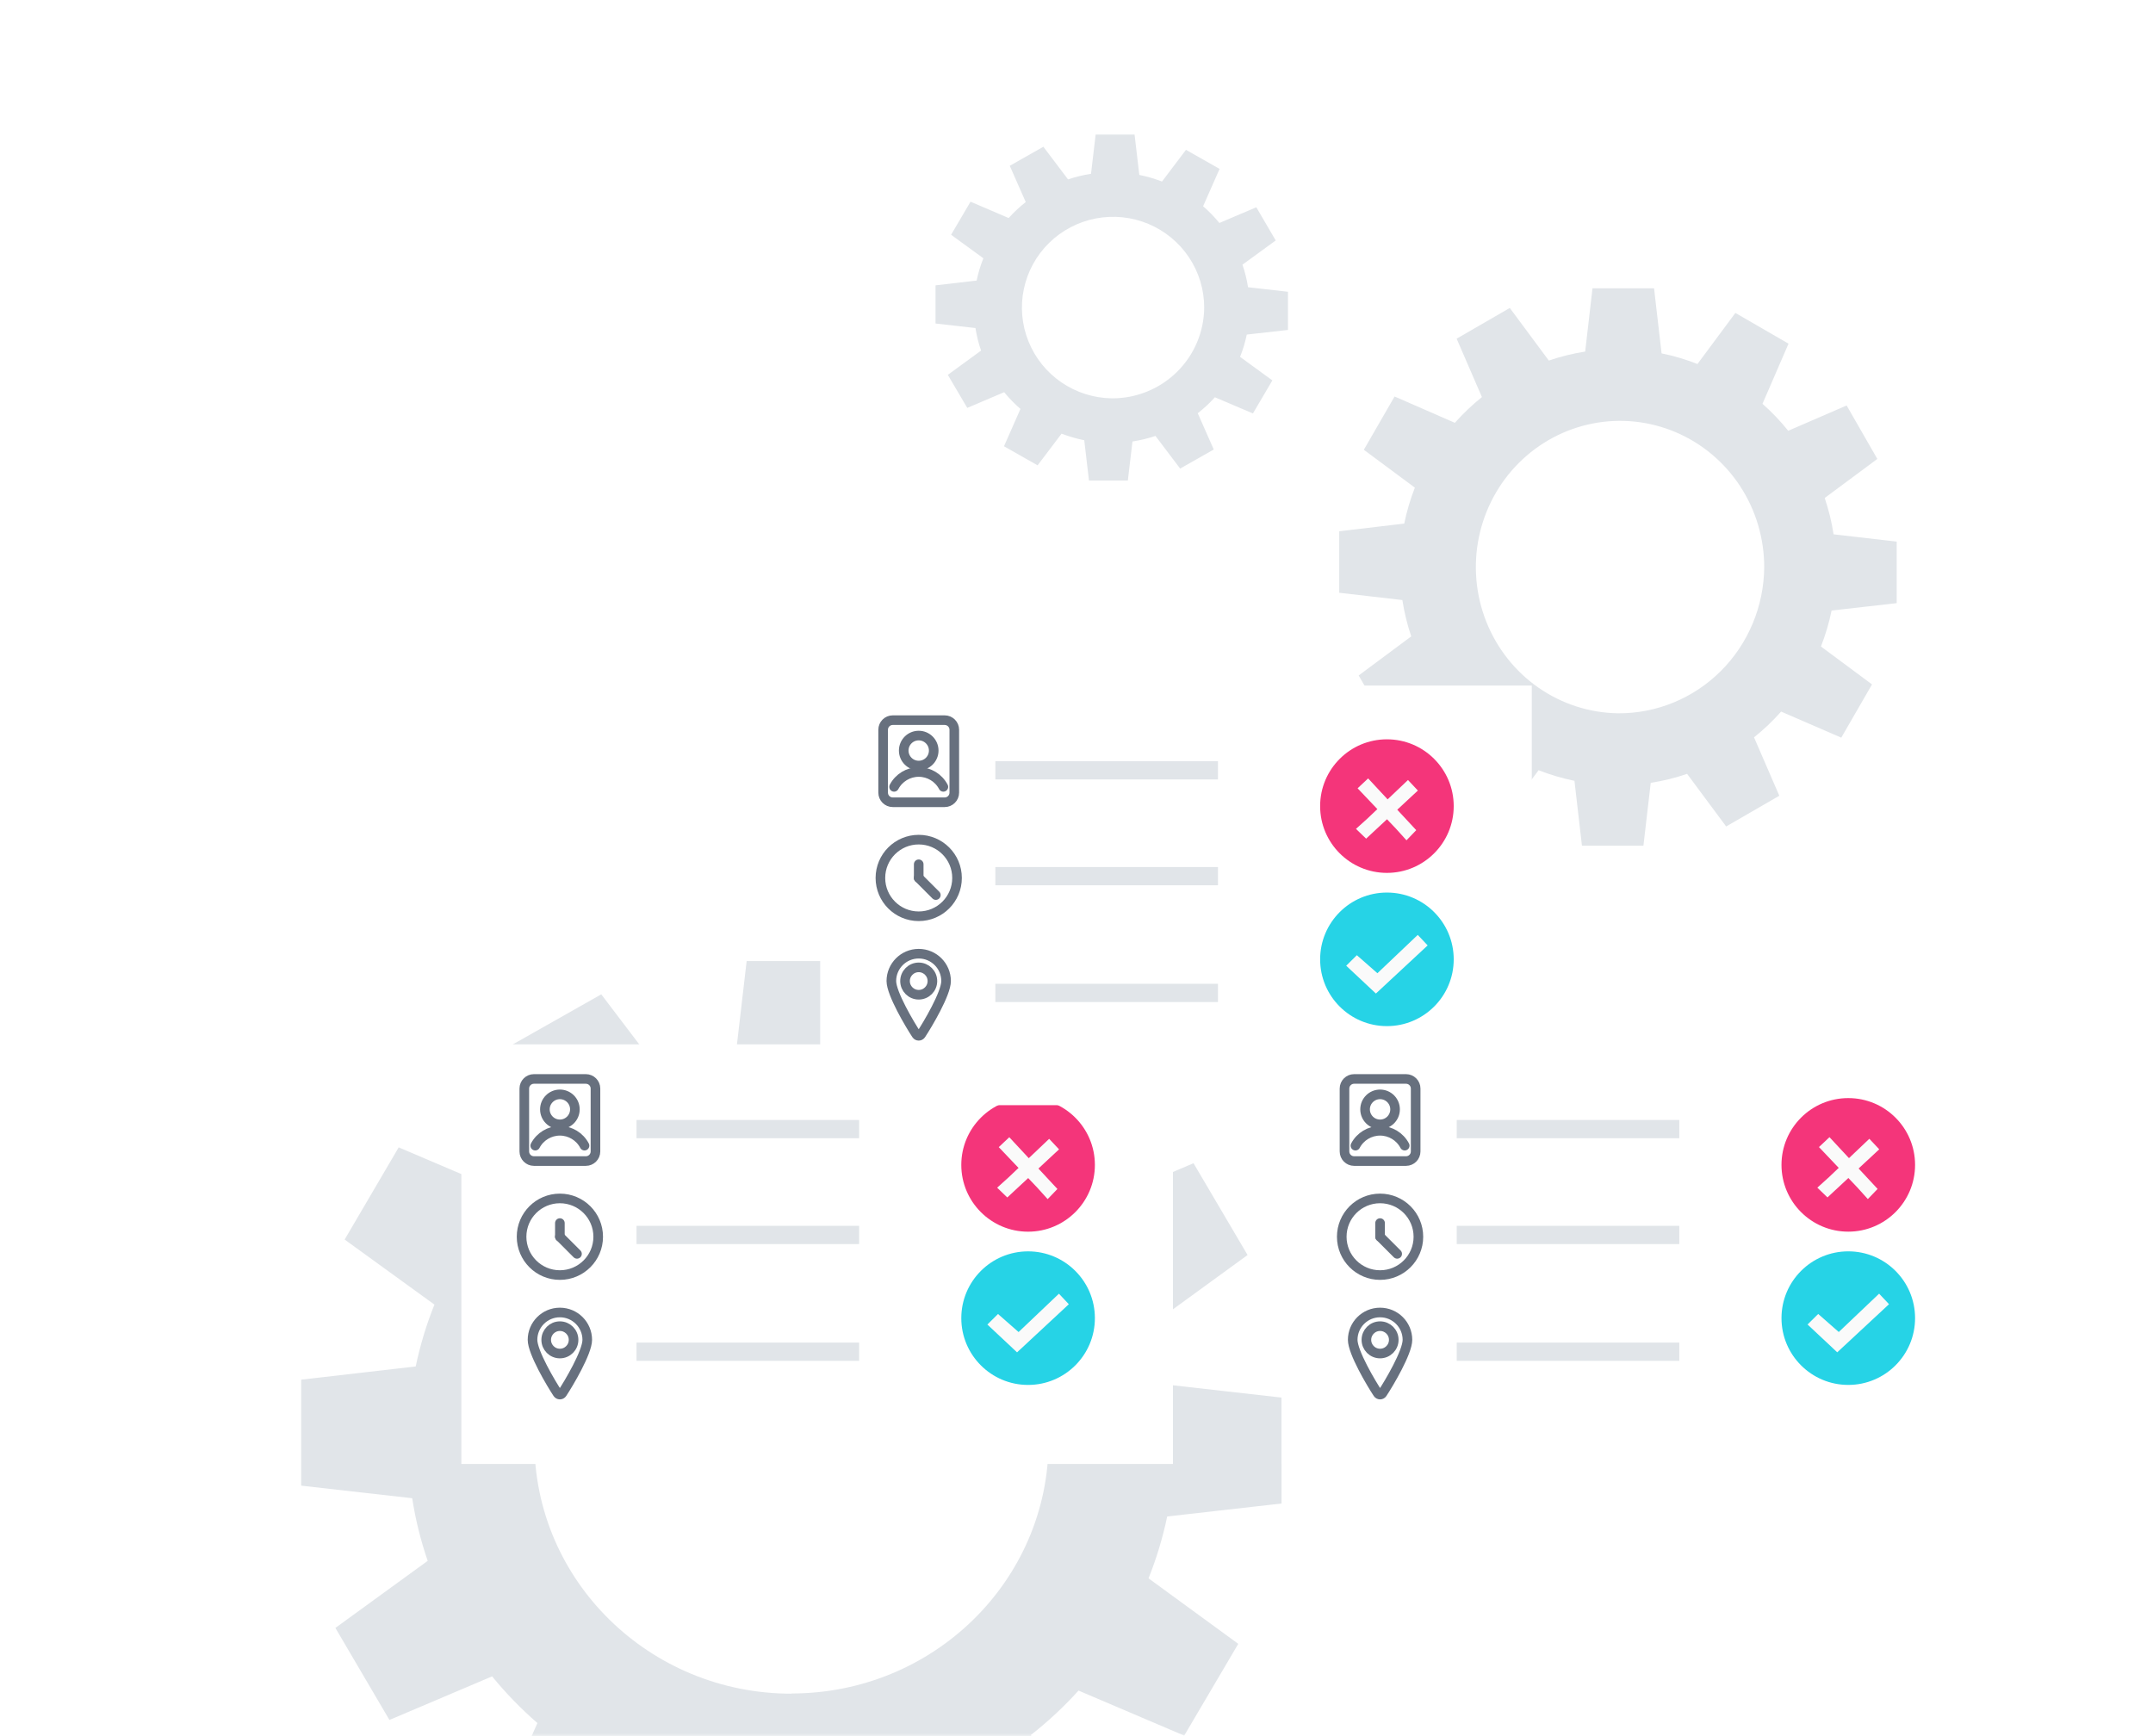<svg width="336" height="271" viewBox="0 0 336 271" fill="none" xmlns="http://www.w3.org/2000/svg">
<mask id="mask0" mask-type="alpha" maskUnits="userSpaceOnUse" x="0" y="0" width="336" height="271">
<rect width="336" height="271" fill="#C4C4C4"/>
</mask>
<g mask="url(#mask0)">
<path d="M200 234.665V218.131L182.674 216.17C182.159 212.844 181.352 209.57 180.262 206.384L194.698 195.879L186.263 181.554L170.24 188.357C168.096 185.733 165.731 183.295 163.172 181.07L170.319 164.887L155.702 156.615L145.303 170.354C142.11 169.127 138.818 168.17 135.462 167.495L133.396 150H116.525L114.546 166.988C111.16 167.484 107.823 168.268 104.571 169.331L93.835 155.194L79.202 163.473L86.145 179.18C83.476 181.276 80.99 183.593 78.715 186.108L62.221 179.078L53.786 193.465L67.798 203.619C66.542 206.746 65.565 209.976 64.876 213.273L47 215.335V231.877L64.326 233.838C64.843 237.161 65.652 240.434 66.746 243.616L52.341 254.082L60.776 268.446L76.799 261.643C78.943 264.267 81.308 266.705 83.868 268.93L76.72 285.113L91.329 293.385L101.728 279.646C104.922 280.88 108.217 281.837 111.577 282.505L113.635 300H130.506L132.509 283.02C135.897 282.519 139.236 281.735 142.491 280.677L153.205 294.822L167.813 286.55L160.886 270.789C163.558 268.695 166.044 266.378 168.316 263.861L184.81 270.89L193.245 256.566L179.241 246.342C180.492 243.214 181.467 239.984 182.155 236.688L200 234.665ZM123.516 264.345C101.359 264.345 83.396 246.74 83.396 225.012C83.396 203.283 101.359 185.655 123.516 185.655C145.672 185.655 163.643 203.267 163.643 224.988C163.643 246.709 145.68 264.314 123.516 264.314V264.345Z" fill="#E1E5E9"/>
<path d="M296 94.137V84.531L286.15 83.395C285.853 81.467 285.391 79.569 284.767 77.723L292.979 71.63L288.189 63.286L279.071 67.234C277.854 65.717 276.51 64.31 275.055 63.027L279.12 53.638L270.825 48.842L264.908 56.815C263.092 56.098 261.219 55.542 259.309 55.153L258.134 45H248.525L247.385 54.872C245.457 55.173 243.558 55.642 241.71 56.275L235.62 48.064L227.325 52.86L231.272 61.975C229.755 63.191 228.342 64.535 227.048 65.993L217.641 61.884L212.843 70.2L220.806 76.111C220.093 77.928 219.538 79.805 219.147 81.72L209 82.919V92.518L218.857 93.653C219.153 95.582 219.615 97.48 220.24 99.326L212.035 105.426L216.832 113.735L225.942 109.787C227.162 111.304 228.508 112.711 229.965 113.994L225.901 123.383L234.196 128.179L240.113 120.213C241.93 120.925 243.803 121.479 245.712 121.868L246.88 132H256.475L257.615 122.184C259.544 121.885 261.443 121.416 263.29 120.781L269.387 128.992L277.682 124.196L273.735 115.081C275.256 113.867 276.672 112.523 277.965 111.063L287.353 115.13L292.15 106.821L284.18 100.904C284.893 99.086 285.448 97.21 285.839 95.294L296 94.137ZM252.514 111.33C248.077 111.268 243.757 109.876 240.097 107.33C236.438 104.783 233.602 101.196 231.948 97.02C230.293 92.843 229.893 88.263 230.797 83.856C231.702 79.45 233.871 75.413 237.032 72.253C240.193 69.094 244.204 66.953 248.561 66.1C252.918 65.247 257.427 65.72 261.52 67.46C265.613 69.199 269.107 72.127 271.564 75.876C274.02 79.625 275.329 84.027 275.325 88.528C275.277 94.619 272.848 100.442 268.571 104.717C264.294 108.992 258.519 111.371 252.514 111.33Z" fill="#E1E5E9"/>
<path d="M201 51.499V45.537L194.773 44.832C194.585 43.635 194.293 42.457 193.899 41.311L199.09 37.529L196.062 32.35L190.298 34.8C189.528 33.859 188.679 32.985 187.759 32.189L190.329 26.362L185.085 23.385L181.344 28.333C180.196 27.889 179.012 27.544 177.804 27.302L177.062 21H170.987L170.266 27.128C169.047 27.314 167.847 27.605 166.679 27.998L162.829 22.902L157.585 25.879L160.08 31.536C159.121 32.291 158.228 33.125 157.41 34.03L151.462 31.48L148.43 36.641L153.464 40.31C153.013 41.438 152.662 42.603 152.415 43.792L146 44.536V50.494L152.232 51.199C152.418 52.396 152.711 53.574 153.106 54.719L147.918 58.506L150.951 63.663L156.711 61.213C157.482 62.154 158.333 63.028 159.254 63.824L156.684 69.651L161.928 72.628L165.669 67.684C166.818 68.126 168.002 68.469 169.209 68.711L169.947 75H176.013L176.734 68.907C177.953 68.722 179.153 68.43 180.321 68.037L184.176 73.133L189.42 70.156L186.924 64.499C187.886 63.745 188.781 62.911 189.599 62.005L195.533 64.529L198.566 59.372L193.527 55.699C193.978 54.571 194.329 53.406 194.576 52.217L201 51.499ZM173.509 62.17C170.704 62.132 167.973 61.268 165.659 59.687C163.346 58.107 161.553 55.88 160.507 53.288C159.461 50.696 159.208 47.853 159.78 45.118C160.352 42.383 161.723 39.877 163.721 37.916C165.72 35.955 168.255 34.626 171.01 34.096C173.765 33.567 176.615 33.861 179.202 34.94C181.79 36.02 183.999 37.838 185.552 40.164C187.105 42.491 187.932 45.224 187.93 48.017C187.899 51.798 186.364 55.412 183.66 58.066C180.956 60.719 177.305 62.196 173.509 62.17Z" fill="#E1E5E9"/>
<g filter="url(#filter0_d)">
<rect x="72" y="160" width="111.052" height="65.493" fill="white"/>
</g>
<path d="M160.446 216.156C166.203 216.156 170.869 211.489 170.869 205.732C170.869 199.976 166.203 195.309 160.446 195.309C154.689 195.309 150.022 199.976 150.022 205.732C150.022 211.489 154.689 216.156 160.446 216.156Z" fill="#26D3E6"/>
<path d="M154.09 206.729L155.752 205.086L158.96 207.902L165.257 201.918L166.802 203.56L158.724 211.071L154.09 206.729Z" fill="#FAFAFA"/>
<path d="M160.445 192.238C166.202 192.238 170.869 187.571 170.869 181.815C170.869 176.058 166.202 171.391 160.445 171.391C154.688 171.391 150.021 176.058 150.021 181.815C150.021 187.571 154.688 192.238 160.445 192.238Z" fill="#F4357A"/>
<path d="M157.198 186.899L155.615 185.373L157.434 183.73L163.731 177.746L165.276 179.388L157.198 186.899Z" fill="#FAFAFA"/>
<path d="M165.021 185.573L163.496 187.156L161.853 185.337L155.869 179.04L157.511 177.495L165.021 185.573Z" fill="#FAFAFA"/>
<path fill-rule="evenodd" clip-rule="evenodd" d="M87.376 199.008C90.679 199.008 93.356 196.331 93.356 193.029C93.356 189.726 90.679 187.049 87.376 187.049C84.074 187.049 81.397 189.726 81.397 193.029C81.397 196.331 84.074 199.008 87.376 199.008Z" stroke="#67707E" stroke-width="1.5" stroke-linecap="round" stroke-linejoin="round"/>
<path d="M87.376 193.028V190.893" stroke="#67707E" stroke-width="1.5" stroke-linecap="round" stroke-linejoin="round"/>
<path d="M87.376 193.029L90.046 195.699" stroke="#67707E" stroke-width="1.5" stroke-linecap="round" stroke-linejoin="round"/>
<path fill-rule="evenodd" clip-rule="evenodd" d="M87.377 211.256C88.556 211.256 89.512 210.299 89.512 209.12C89.512 207.941 88.556 206.984 87.377 206.984C86.197 206.984 85.241 207.941 85.241 209.12C85.241 210.299 86.197 211.256 87.377 211.256Z" stroke="#67707E" stroke-width="1.5" stroke-linecap="round" stroke-linejoin="round"/>
<path fill-rule="evenodd" clip-rule="evenodd" d="M87.376 204.85C89.735 204.85 91.648 206.762 91.648 209.121C91.648 211.061 88.758 215.926 87.732 217.473C87.653 217.592 87.52 217.664 87.376 217.664C87.233 217.664 87.1 217.592 87.02 217.473C85.995 215.926 83.105 211.061 83.105 209.121C83.105 206.762 85.017 204.85 87.376 204.85Z" stroke="#67707E" stroke-width="1.5" stroke-linecap="round" stroke-linejoin="round"/>
<path fill-rule="evenodd" clip-rule="evenodd" d="M81.824 169.9C81.824 169.072 82.496 168.4 83.324 168.4H91.429C92.258 168.4 92.929 169.072 92.929 169.9V179.714C92.929 180.543 92.258 181.214 91.429 181.214H83.324C82.496 181.214 81.824 180.543 81.824 179.714V169.9Z" stroke="#67707E" stroke-width="1.5" stroke-linecap="round" stroke-linejoin="round"/>
<path fill-rule="evenodd" clip-rule="evenodd" d="M87.376 175.486C88.669 175.486 89.717 174.438 89.717 173.145C89.717 171.853 88.669 170.805 87.376 170.805C86.084 170.805 85.036 171.853 85.036 173.145C85.036 174.438 86.084 175.486 87.376 175.486Z" stroke="#67707E" stroke-width="1.5" stroke-linecap="round" stroke-linejoin="round"/>
<path d="M91.221 178.81C90.469 177.383 88.989 176.49 87.377 176.49C85.764 176.49 84.284 177.383 83.532 178.81" stroke="#67707E" stroke-width="1.5" stroke-linecap="round" stroke-linejoin="round"/>
<rect x="99.336" y="174.805" width="34.739" height="2.848" fill="#E1E5E9"/>
<rect x="99.336" y="191.324" width="34.739" height="2.848" fill="#E1E5E9"/>
<rect x="99.336" y="209.547" width="34.739" height="2.848" fill="#E1E5E9"/>
<g filter="url(#filter1_d)">
<rect x="128" y="104" width="111.052" height="65.493" fill="white"/>
</g>
<path d="M216.446 160.154C222.203 160.154 226.869 155.487 226.869 149.731C226.869 143.974 222.203 139.307 216.446 139.307C210.689 139.307 206.022 143.974 206.022 149.731C206.022 155.487 210.689 160.154 216.446 160.154Z" fill="#26D3E6"/>
<path d="M210.09 150.727L211.752 149.084L214.96 151.9L221.257 145.916L222.802 147.558L214.724 155.069L210.09 150.727Z" fill="#FAFAFA"/>
<path d="M216.445 136.238C222.202 136.238 226.869 131.571 226.869 125.815C226.869 120.058 222.202 115.391 216.445 115.391C210.688 115.391 206.021 120.058 206.021 125.815C206.021 131.571 210.688 136.238 216.445 136.238Z" fill="#F4357A"/>
<path d="M213.199 130.895L211.615 129.369L213.434 127.727L219.731 121.742L221.276 123.385L213.199 130.895Z" fill="#FAFAFA"/>
<path d="M221.022 129.569L219.496 131.152L217.853 129.333L211.869 123.036L213.512 121.491L221.022 129.569Z" fill="#FAFAFA"/>
<path fill-rule="evenodd" clip-rule="evenodd" d="M143.376 143.008C146.679 143.008 149.356 140.331 149.356 137.029C149.356 133.726 146.679 131.049 143.376 131.049C140.074 131.049 137.397 133.726 137.397 137.029C137.397 140.331 140.074 143.008 143.376 143.008Z" stroke="#67707E" stroke-width="1.5" stroke-linecap="round" stroke-linejoin="round"/>
<path d="M143.376 137.028V134.893" stroke="#67707E" stroke-width="1.5" stroke-linecap="round" stroke-linejoin="round"/>
<path d="M143.376 137.029L146.046 139.699" stroke="#67707E" stroke-width="1.5" stroke-linecap="round" stroke-linejoin="round"/>
<path fill-rule="evenodd" clip-rule="evenodd" d="M143.377 155.256C144.556 155.256 145.512 154.299 145.512 153.12C145.512 151.941 144.556 150.984 143.377 150.984C142.197 150.984 141.241 151.941 141.241 153.12C141.241 154.299 142.197 155.256 143.377 155.256Z" stroke="#67707E" stroke-width="1.5" stroke-linecap="round" stroke-linejoin="round"/>
<path fill-rule="evenodd" clip-rule="evenodd" d="M143.376 148.85C145.735 148.85 147.648 150.762 147.648 153.121C147.648 155.061 144.758 159.926 143.732 161.473C143.653 161.592 143.52 161.664 143.376 161.664C143.233 161.664 143.1 161.592 143.021 161.473C141.995 159.926 139.105 155.061 139.105 153.121C139.105 150.762 141.018 148.85 143.376 148.85Z" stroke="#67707E" stroke-width="1.5" stroke-linecap="round" stroke-linejoin="round"/>
<path fill-rule="evenodd" clip-rule="evenodd" d="M137.824 113.9C137.824 113.072 138.496 112.4 139.324 112.4H147.429C148.258 112.4 148.929 113.072 148.929 113.9V123.714C148.929 124.543 148.258 125.214 147.429 125.214H139.324C138.496 125.214 137.824 124.543 137.824 123.714V113.9Z" stroke="#67707E" stroke-width="1.5" stroke-linecap="round" stroke-linejoin="round"/>
<path fill-rule="evenodd" clip-rule="evenodd" d="M143.377 119.486C144.669 119.486 145.717 118.438 145.717 117.145C145.717 115.853 144.669 114.805 143.377 114.805C142.084 114.805 141.036 115.853 141.036 117.145C141.036 118.438 142.084 119.486 143.377 119.486Z" stroke="#67707E" stroke-width="1.5" stroke-linecap="round" stroke-linejoin="round"/>
<path d="M147.221 122.81C146.469 121.383 144.989 120.49 143.377 120.49C141.764 120.49 140.284 121.383 139.532 122.81" stroke="#67707E" stroke-width="1.5" stroke-linecap="round" stroke-linejoin="round"/>
<rect x="155.336" y="118.805" width="34.739" height="2.848" fill="#E1E5E9"/>
<rect x="155.336" y="135.324" width="34.739" height="2.848" fill="#E1E5E9"/>
<rect x="155.336" y="153.547" width="34.739" height="2.848" fill="#E1E5E9"/>
<g filter="url(#filter2_d)">
<rect x="200" y="160" width="111.052" height="65.493" fill="white"/>
</g>
<path d="M288.446 216.154C294.203 216.154 298.869 211.487 298.869 205.731C298.869 199.974 294.203 195.307 288.446 195.307C282.689 195.307 278.022 199.974 278.022 205.731C278.022 211.487 282.689 216.154 288.446 216.154Z" fill="#26D3E6"/>
<path d="M282.09 206.723L283.752 205.08L286.96 207.896L293.257 201.912L294.802 203.555L286.724 211.065L282.09 206.723Z" fill="#FAFAFA"/>
<path d="M288.445 192.234C294.202 192.234 298.869 187.568 298.869 181.811C298.869 176.054 294.202 171.387 288.445 171.387C282.688 171.387 278.021 176.054 278.021 181.811C278.021 187.568 282.688 192.234 288.445 192.234Z" fill="#F4357A"/>
<path d="M285.198 186.891L283.615 185.366L285.434 183.723L291.731 177.738L293.276 179.381L285.198 186.891Z" fill="#FAFAFA"/>
<path d="M293.022 185.565L291.496 187.148L289.853 185.329L283.869 179.032L285.511 177.487L293.022 185.565Z" fill="#FAFAFA"/>
<path fill-rule="evenodd" clip-rule="evenodd" d="M215.376 199.008C218.679 199.008 221.356 196.331 221.356 193.029C221.356 189.726 218.679 187.049 215.376 187.049C212.074 187.049 209.397 189.726 209.397 193.029C209.397 196.331 212.074 199.008 215.376 199.008Z" stroke="#67707E" stroke-width="1.5" stroke-linecap="round" stroke-linejoin="round"/>
<path d="M215.376 193.028V190.893" stroke="#67707E" stroke-width="1.5" stroke-linecap="round" stroke-linejoin="round"/>
<path d="M215.376 193.029L218.046 195.699" stroke="#67707E" stroke-width="1.5" stroke-linecap="round" stroke-linejoin="round"/>
<path fill-rule="evenodd" clip-rule="evenodd" d="M215.377 211.256C216.556 211.256 217.512 210.299 217.512 209.12C217.512 207.941 216.556 206.984 215.377 206.984C214.197 206.984 213.241 207.941 213.241 209.12C213.241 210.299 214.197 211.256 215.377 211.256Z" stroke="#67707E" stroke-width="1.5" stroke-linecap="round" stroke-linejoin="round"/>
<path fill-rule="evenodd" clip-rule="evenodd" d="M215.376 204.85C217.735 204.85 219.648 206.762 219.648 209.121C219.648 211.061 216.758 215.926 215.732 217.473C215.653 217.592 215.52 217.664 215.376 217.664C215.233 217.664 215.1 217.592 215.021 217.473C213.995 215.926 211.105 211.061 211.105 209.121C211.105 206.762 213.018 204.85 215.376 204.85Z" stroke="#67707E" stroke-width="1.5" stroke-linecap="round" stroke-linejoin="round"/>
<path fill-rule="evenodd" clip-rule="evenodd" d="M209.824 169.9C209.824 169.072 210.496 168.4 211.324 168.4H219.429C220.258 168.4 220.929 169.072 220.929 169.9V179.714C220.929 180.543 220.258 181.214 219.429 181.214H211.324C210.496 181.214 209.824 180.543 209.824 179.714V169.9Z" stroke="#67707E" stroke-width="1.5" stroke-linecap="round" stroke-linejoin="round"/>
<path fill-rule="evenodd" clip-rule="evenodd" d="M215.377 175.486C216.669 175.486 217.717 174.438 217.717 173.145C217.717 171.853 216.669 170.805 215.377 170.805C214.084 170.805 213.036 171.853 213.036 173.145C213.036 174.438 214.084 175.486 215.377 175.486Z" stroke="#67707E" stroke-width="1.5" stroke-linecap="round" stroke-linejoin="round"/>
<path d="M219.221 178.81C218.469 177.383 216.989 176.49 215.377 176.49C213.764 176.49 212.284 177.383 211.532 178.81" stroke="#67707E" stroke-width="1.5" stroke-linecap="round" stroke-linejoin="round"/>
<rect x="227.336" y="174.805" width="34.739" height="2.848" fill="#E1E5E9"/>
<rect x="227.336" y="191.324" width="34.739" height="2.848" fill="#E1E5E9"/>
<rect x="227.336" y="209.547" width="34.739" height="2.848" fill="#E1E5E9"/>
</g>
<defs>
<filter id="filter0_d" x="67" y="158" width="121.052" height="75.493" filterUnits="userSpaceOnUse" color-interpolation-filters="sRGB">
<feFlood flood-opacity="0" result="BackgroundImageFix"/>
<feColorMatrix in="SourceAlpha" type="matrix" values="0 0 0 0 0 0 0 0 0 0 0 0 0 0 0 0 0 0 127 0"/>
<feOffset dy="3"/>
<feGaussianBlur stdDeviation="2.5"/>
<feColorMatrix type="matrix" values="0 0 0 0 0.204 0 0 0 0 0.239 0 0 0 0 0.294 0 0 0 0.05 0"/>
<feBlend mode="normal" in2="BackgroundImageFix" result="effect1_dropShadow"/>
<feBlend mode="normal" in="SourceGraphic" in2="effect1_dropShadow" result="shape"/>
</filter>
<filter id="filter1_d" x="123" y="102" width="121.052" height="75.493" filterUnits="userSpaceOnUse" color-interpolation-filters="sRGB">
<feFlood flood-opacity="0" result="BackgroundImageFix"/>
<feColorMatrix in="SourceAlpha" type="matrix" values="0 0 0 0 0 0 0 0 0 0 0 0 0 0 0 0 0 0 127 0"/>
<feOffset dy="3"/>
<feGaussianBlur stdDeviation="2.5"/>
<feColorMatrix type="matrix" values="0 0 0 0 0.204 0 0 0 0 0.239 0 0 0 0 0.294 0 0 0 0.05 0"/>
<feBlend mode="normal" in2="BackgroundImageFix" result="effect1_dropShadow"/>
<feBlend mode="normal" in="SourceGraphic" in2="effect1_dropShadow" result="shape"/>
</filter>
<filter id="filter2_d" x="195" y="158" width="121.052" height="75.493" filterUnits="userSpaceOnUse" color-interpolation-filters="sRGB">
<feFlood flood-opacity="0" result="BackgroundImageFix"/>
<feColorMatrix in="SourceAlpha" type="matrix" values="0 0 0 0 0 0 0 0 0 0 0 0 0 0 0 0 0 0 127 0"/>
<feOffset dy="3"/>
<feGaussianBlur stdDeviation="2.5"/>
<feColorMatrix type="matrix" values="0 0 0 0 0.204 0 0 0 0 0.239 0 0 0 0 0.294 0 0 0 0.05 0"/>
<feBlend mode="normal" in2="BackgroundImageFix" result="effect1_dropShadow"/>
<feBlend mode="normal" in="SourceGraphic" in2="effect1_dropShadow" result="shape"/>
</filter>
</defs>
</svg>
